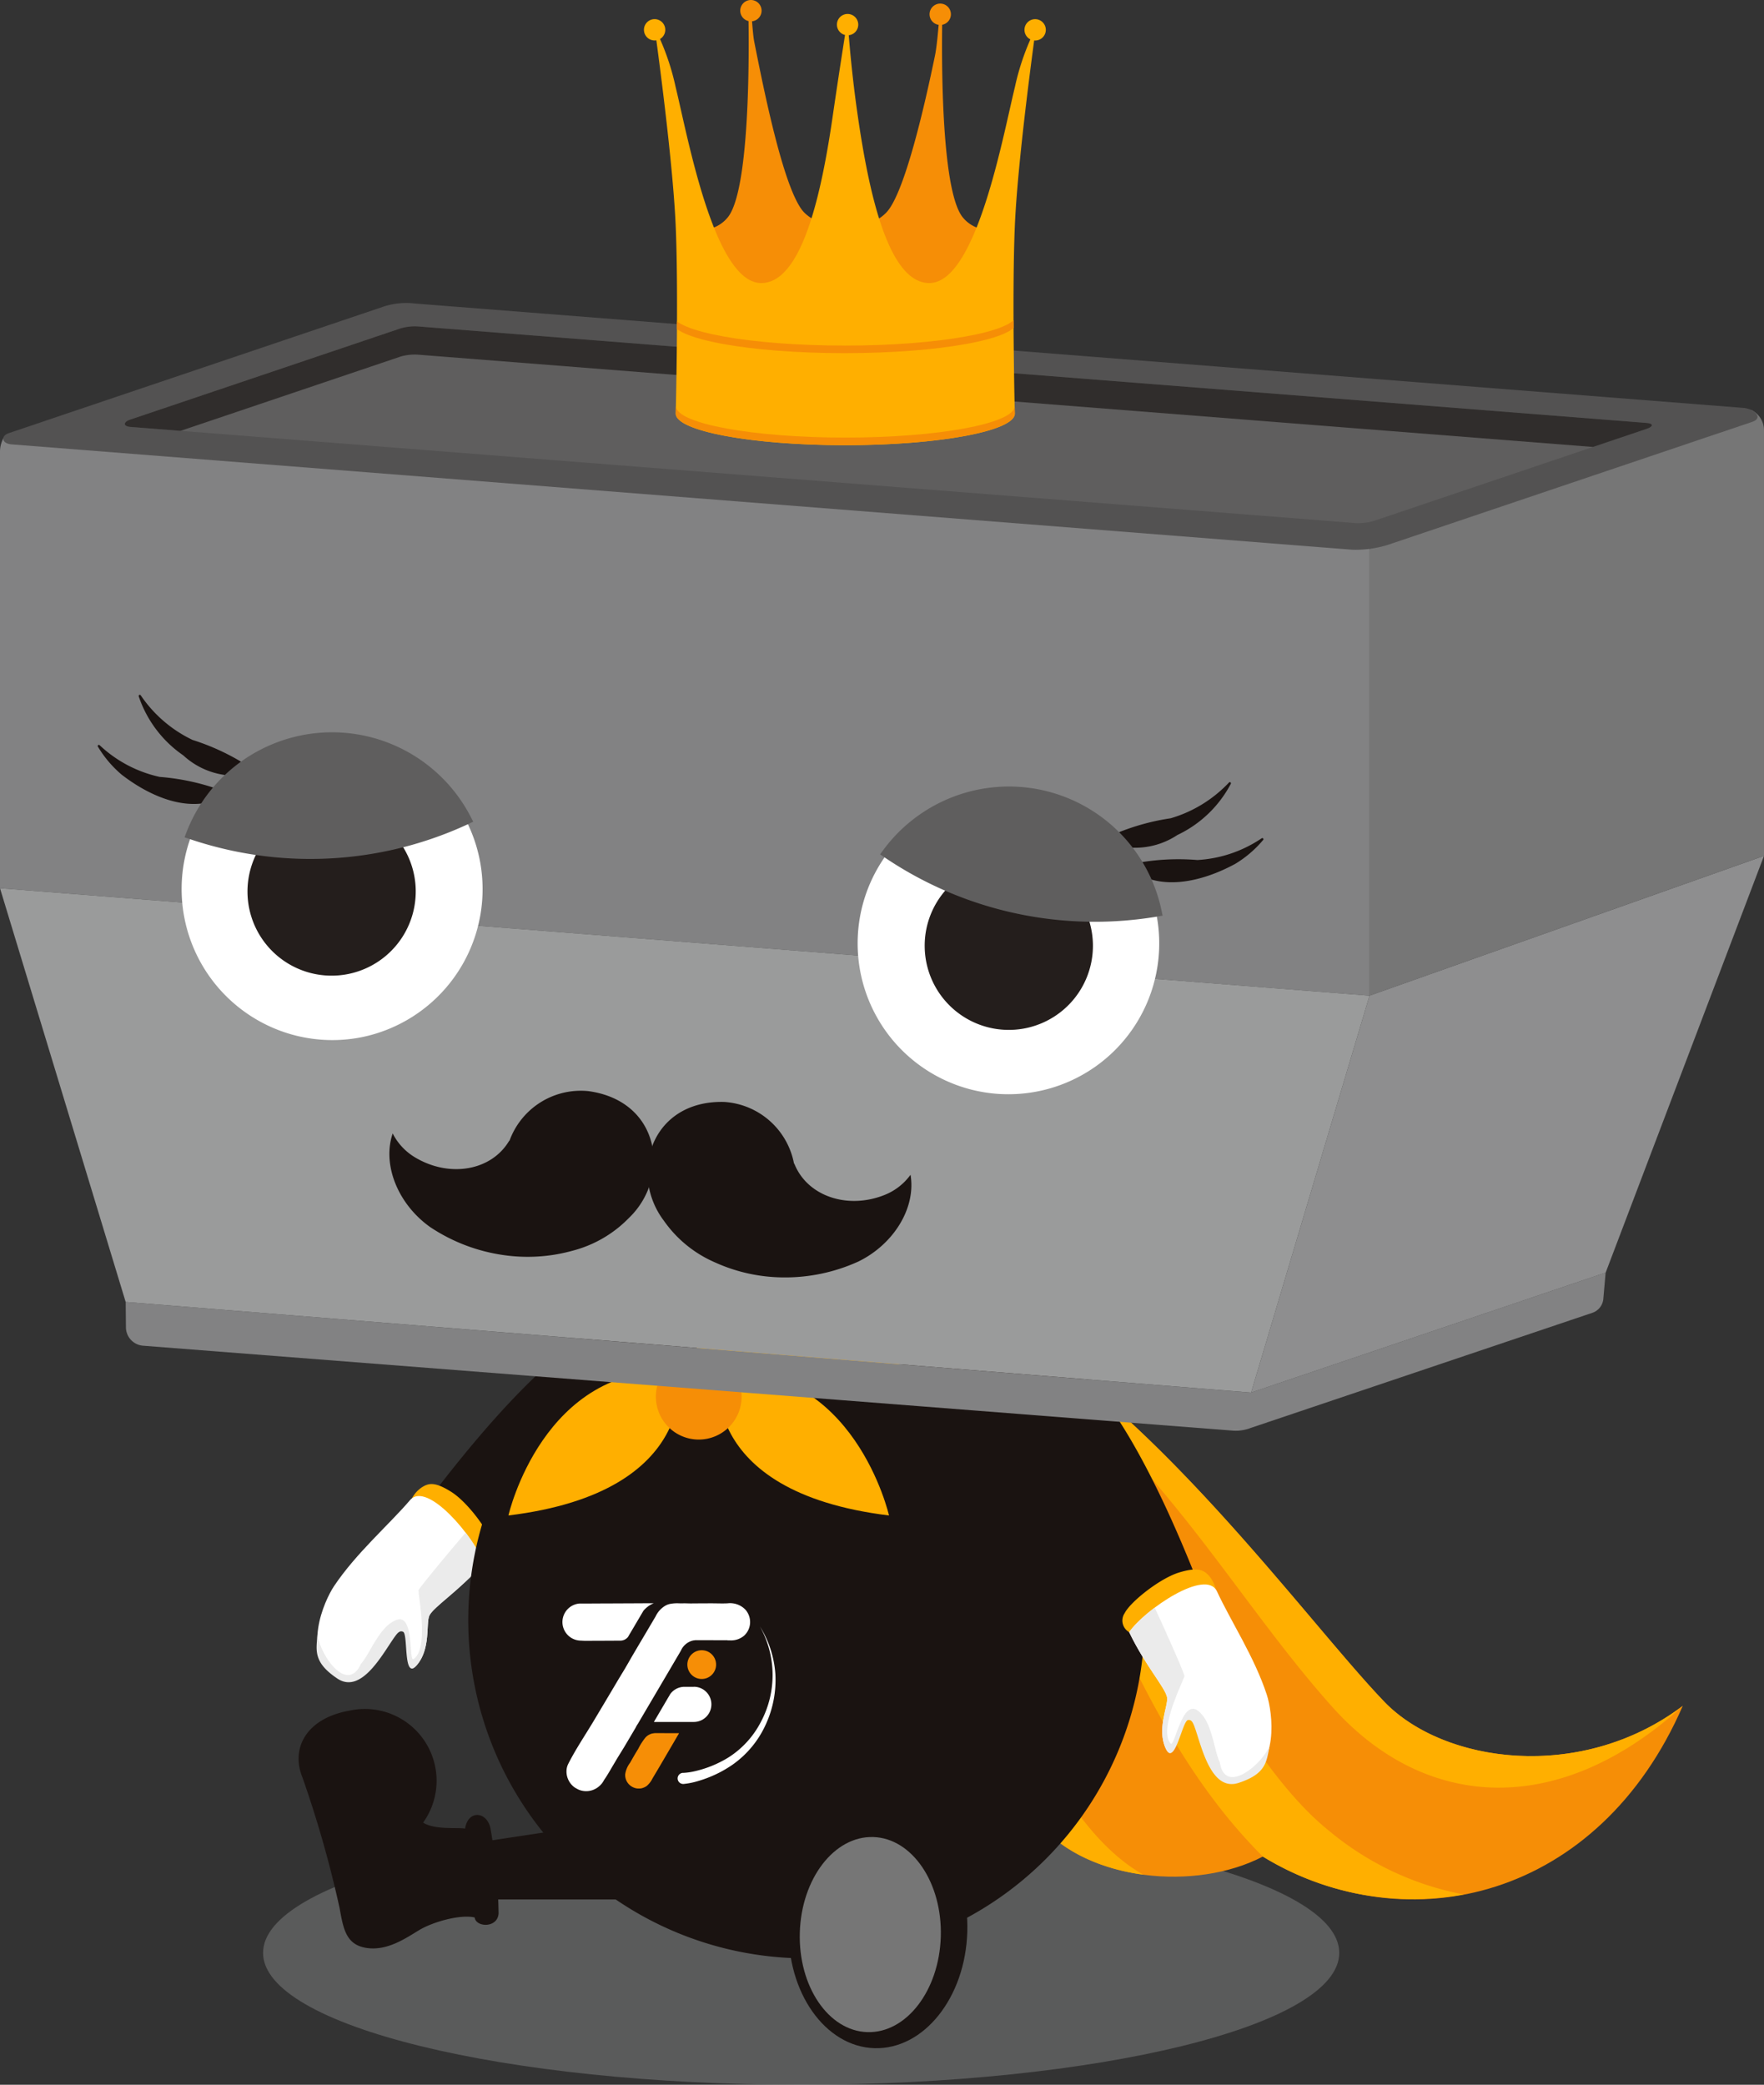 <svg id="Group_2057" data-name="Group 2057" xmlns="http://www.w3.org/2000/svg" xmlns:xlink="http://www.w3.org/1999/xlink" width="180.494" height="213.25" viewBox="0 0 180.494 213.25">
  <rect x="0" y="0" width="180.494" height="213.25" fill="#333333" stroke="none"/>
  <defs>
    <clipPath id="clip-path">
      <rect id="Rectangle_1049" data-name="Rectangle 1049" width="180.494" height="213.25" fill="none"/>
    </clipPath>
    <clipPath id="clip-path-3">
      <rect id="Rectangle_1046" data-name="Rectangle 1046" width="110.116" height="26.99" fill="none"/>
    </clipPath>
    <clipPath id="clip-path-4">
      <path id="Path_13779" data-name="Path 13779" d="M64.2,11.229c-1.118,7.717-3.092,17.136-7.325,17.136-4.817,0-7.523-15.018-8.758-20.049a25.3,25.3,0,0,0-2.149-6.072s1.83,13.02,2.149,20.129.007,19.346.007,19.346c0,1.784,7.768,3.231,17.349,3.231S82.822,43.5,82.822,41.719c0,0-.309-12.236.01-19.346S84.982,2.244,84.982,2.244a25.218,25.218,0,0,0-2.149,6.072c-1.234,5.032-3.943,20.049-8.759,20.049-4.233,0-6.206-9.419-7.325-17.136-.775-5.345-1.039-9.846-1.039-9.944,0,.1-.734,4.6-1.51,9.944" transform="translate(-45.967 -1.285)" fill="none"/>
    </clipPath>
  </defs>
  <g id="Group_2056" data-name="Group 2056" clip-path="url(#clip-path)">
    <g id="Group_2051" data-name="Group 2051">
      <g id="Group_2050" data-name="Group 2050" clip-path="url(#clip-path)">
        <g id="Group_2049" data-name="Group 2049" transform="translate(26.917 186.259)" opacity="0.3">
          <g id="Group_2048" data-name="Group 2048">
            <g id="Group_2047" data-name="Group 2047" clip-path="url(#clip-path-3)">
              <path id="Path_13734" data-name="Path 13734" d="M18.472,141.317c0,7.453,24.65,13.495,55.058,13.495s55.058-6.041,55.058-13.495-24.651-13.495-55.058-13.495-55.058,6.041-55.058,13.495" transform="translate(-18.472 -127.821)" fill="#b6b7b8"/>
            </g>
          </g>
        </g>
        <path id="Path_13735" data-name="Path 13735" d="M79.542,92.947c16.371,8,32.8,31.013,40.881,39.405,6.091,6.33,20.131,8.281,30.553.428-8.567,19.7-28.03,24.414-42.975,15.42-6.853,3.569-17.864,2.509-22.8-3.293-10.89,2.722-20.454,2.294-31.306-5.416C48.607,129.924,45.9,101.8,46.467,92.8c8.708-1.285,25.176-2.856,33.075.143" transform="translate(21.209 41.707)" fill="#f68e06"/>
        <path id="Path_13736" data-name="Path 13736" d="M68.7,108.344A47.113,47.113,0,0,0,58.2,91.276q-1.134.039-2.263.1c6.184,6.9,9.319,12.874,12,22.107,2.307,7.93,4.379,24.558,12.887,31.4,2.454,2.881,6.4,4.59,10.6,5.147-10.54-5.8-17.7-28.361-22.723-41.687" transform="translate(25.574 41.73)" fill="#ffaf00"/>
        <path id="Path_13737" data-name="Path 13737" d="M111.9,132.226c-8.077-8.393-24.51-31.41-40.881-39.405a25.866,25.866,0,0,0-5.974-1.32c21.2,9.772,29.457,27.793,41.573,41.3,9.467,10.551,23.128,11.421,35.835-.143-10.422,7.853-24.462,5.9-30.553-.428" transform="translate(29.735 41.832)" fill="#ffaf00"/>
        <path id="Path_13738" data-name="Path 13738" d="M88.894,116.645C82.711,105.99,71.325,96.437,63.207,91.314c-1.026-.045-2.063-.08-3.129-.082,10.977,7.676,17.18,14.079,21.735,23.461,5.915,12.175,10.508,24.083,19.93,33.5a29.217,29.217,0,0,0,20.564,3.88,30.243,30.243,0,0,1-13.711-6.451c-7.191-5.751-12.992-17.418-19.7-28.982" transform="translate(27.466 41.709)" fill="#ffaf00"/>
        <path id="Path_13739" data-name="Path 13739" d="M50.409,92.354a6.216,6.216,0,1,1,1.01,11.818L34.534,116.346c-.4.337-1.947-.847-2.881-1.954s-1.836-2.834-1.437-3.171C39.869,98.516,46.25,93.683,50.409,92.354" transform="translate(13.77 42.011)" fill="#1a1311"/>
        <path id="Path_13740" data-name="Path 13740" d="M34.883,112.093a1.321,1.321,0,0,0,1.367.169,1.353,1.353,0,0,0,.97-1.752c-.243-1.258-2.493-4.405-4.249-5.521s-2.385-.886-3.037-.476a3.175,3.175,0,0,0-1.007,1.116Z" transform="translate(13.225 47.627)" fill="#ffaf00" fill-rule="evenodd"/>
        <path id="Path_13741" data-name="Path 13741" d="M39.288,111.88c-.912-2.64-5.788-8.471-7.521-6.445-2.168,2.535-5.524,5.429-7.778,8.8-1.005,1.5-3.386,6.878.217,9.155s5.785-5.531,6.777-4.879.055,5.46,1.486,3.79.915-4.255,1.274-5.048c.4-.887,3.034-2.519,5.545-5.376" transform="translate(10.188 48.011)" fill="#fff" fill-rule="evenodd"/>
        <path id="Path_13742" data-name="Path 13742" d="M30.466,116.5c-1.778.558-2.776,3.5-3.69,4.492-1.447,3.188-4.256-1-4.452-3.028-.115,1.62-.506,2.849,2.028,4.545s4.764-2.783,5.944-4.369c.3-.408.513-.541.784-.414.541.252-.019,5.072,1.412,3.4s.915-4.256,1.274-5.048c.4-.887,3.034-2.519,5.545-5.376-.055-.16-.127-.334-.21-.516a14.542,14.542,0,0,0-1.623-2.6c-.173.2-.576.673-1.08,1.269-1.329,1.572-3.417,4.092-3.73,4.6-.127.207,1.14,5.976-.52,7.057-.509.331.1-4.578-1.682-4.019" transform="translate(10.165 49.187)" fill="#ebebeb" fill-rule="evenodd"/>
        <path id="Path_13743" data-name="Path 13743" d="M47.916,131.829l-.268-3.894-14.62,2.211c-.561.039-.93,1.338-.822,2.9s.65,2.8,1.212,2.758H50.432Z" transform="translate(14.715 58.489)" fill="#1a1311"/>
        <path id="Path_13744" data-name="Path 13744" d="M38.979,141.284c-1.485-.345-4.307.469-5.668,1.29s-3.248,2.141-5.361,1.832-2.4-1.915-2.785-4.073a114.232,114.232,0,0,0-3.813-13.4c-1.2-2.958.405-6.015,4.794-6.8a7.342,7.342,0,0,1,7.563,11.448c1.2.769,3.512.466,4.293.615.31-2.011,2.372-1.753,2.629.154a54.146,54.146,0,0,1,.8,8.523c-.1,1.514-2.307,1.437-2.448.418" transform="translate(9.585 54.851)" fill="#1a1311"/>
        <path id="Path_13745" data-name="Path 13745" d="M102.08,124.581a34.6,34.6,0,1,1-34.6-34.6,34.6,34.6,0,0,1,34.6,34.6" transform="translate(15.031 41.137)" fill="#1a1311"/>
        <path id="Path_13746" data-name="Path 13746" d="M49.995,118.409a.531.531,0,0,0-.1.006v-.006h-.883c-.045,0-.092,0-.138.007l-.06.007a1.8,1.8,0,0,0-1.26.777l0,.012-.1.168-.076.127-.4.682-.544.927-.519.886h.606l2.495,0H49.9v0a.709.709,0,0,0,.1,0,1.8,1.8,0,0,0,0-3.6" transform="translate(20.991 54.134)" fill="#fff"/>
        <path id="Path_13747" data-name="Path 13747" d="M48.223,112.542l-1.7.009-1.415.006-1.191.006h-.342l-1.642.009h-.721a1.9,1.9,0,0,0,.119,3.792h.012c.165.007.328.02.494.02.493,0,.988-.006,1.482-.007h.309l1.792-.009a1.006,1.006,0,0,0,.771-.383l.074-.128.058-.1.555-.938.465-.79.421-.714a2.564,2.564,0,0,1,.392-.383,2.508,2.508,0,0,1,.676-.392Z" transform="translate(18.07 51.452)" fill="#fff"/>
        <path id="Path_13748" data-name="Path 13748" d="M58.565,114.526a1.9,1.9,0,0,1-.595,1.316,2.051,2.051,0,0,1-1.422.5c-.1,0-.2,0-.3,0l.007-.016-3.126-.006a1.3,1.3,0,0,0-.131,0c-.036,0-.073.006-.106.01s-.064.009-.093.015l-.015,0-.016,0a.941.941,0,0,0-.106.026,1.538,1.538,0,0,0-.278.1l-.051.025a1.787,1.787,0,0,0-.277.17.592.592,0,0,0-.074.061c-.026.02-.052.044-.077.067l-.012.012c-.022.019-.042.039-.063.06a1.271,1.271,0,0,0-.114.136,1.517,1.517,0,0,0-.15.226,1.074,1.074,0,0,0-.054.1c-.012.022-.022.05-.034.074l-.924,1.571-.019.034-3.451,5.862a2.917,2.917,0,0,0-.205.345c-.012.022-.022.045-.034.067q-.457.772-.912,1.545c-.567.96-.66,1.064-1.227,2.024-.168.283-.335.564-.5.848-.127.216-.258.43-.392.64-.067.1-.144.207-.207.316a2.69,2.69,0,0,1-.192.3,2.2,2.2,0,0,1-.471.444,2,2,0,0,1-1.931.208c-.134-.068-.267-.141-.395-.22a2.007,2.007,0,0,1-.839-1.7,1.691,1.691,0,0,1,.172-.7c.781-1.545,1.766-2.987,2.652-4.475q1-1.672,1.995-3.347.19-.317.377-.637c.21-.353.423-.7.638-1.055.35-.574.675-1.172,1.019-1.752.316-.535.63-1.07.946-1.6.108-.182.213-.361.321-.542q.5-.848,1-1.693a2.5,2.5,0,0,1,1.058-1.129,1.7,1.7,0,0,1,.374-.136,3.821,3.821,0,0,1,.956-.071c.3.006.6-.006.9.006s.63,0,.941,0h.009s1.464-.007,1.47-.006c.551,0,1.1.026,1.652,0a2.18,2.18,0,0,1,1.808.63,1.639,1.639,0,0,1,.191.249,1.9,1.9,0,0,1,.306,1.1" transform="translate(18.186 51.452)" fill="#fff"/>
        <path id="Path_13749" data-name="Path 13749" d="M46.888,121.667a.316.316,0,0,0-.083.009.706.706,0,0,0-.083.013H46.71l-.082.019a1.121,1.121,0,0,0-.213.079.351.351,0,0,0-.041.02,1.236,1.236,0,0,0-.213.13.454.454,0,0,0-.058.047.732.732,0,0,0-.061.054l-.055.054a6.384,6.384,0,0,0-.758,1.183c-.291.462-.56.941-.831,1.418a2.55,2.55,0,0,0-.5,1.193v.051a1.385,1.385,0,0,0,.647,1.172,1.4,1.4,0,0,0,.516.2,1.364,1.364,0,0,0,.175.016h.141l.061-.006h.013c.02,0,.038,0,.06-.007l.036-.009c.029,0,.057-.01.083-.016l.032-.01a.243.243,0,0,0,.051-.019,1.212,1.212,0,0,0,.315-.146.251.251,0,0,0,.044-.028.433.433,0,0,0,.051-.039,2.32,2.32,0,0,0,.57-.748c.433-.73.37-.616.8-1.348L48.81,122.7l.421-.723.157-.267.007-.015v-.031l-2.407-.006c-.035,0-.068,0-.1.006" transform="translate(20.07 55.621)" fill="#f68e06"/>
        <path id="Path_13750" data-name="Path 13750" d="M49.737,115.84a1.47,1.47,0,1,0,1.467,1.469,1.47,1.47,0,0,0-1.467-1.469" transform="translate(22.067 52.96)" fill="#f68e06"/>
        <path id="Path_13751" data-name="Path 13751" d="M48.151,129.147a6.746,6.746,0,0,0,1.176-.169,11.407,11.407,0,0,0,3.424-1.395,9.4,9.4,0,0,0,3.328-3.624,10.178,10.178,0,0,0-.08-9.782,10.537,10.537,0,0,1,1.578,4.9,10.892,10.892,0,0,1-.987,5.126,10.108,10.108,0,0,1-3.368,4.086,11.985,11.985,0,0,1-2.359,1.276,11.846,11.846,0,0,1-1.275.44,7.46,7.46,0,0,1-1.368.271.569.569,0,1,1-.108-1.132.109.109,0,0,1,.031,0Z" transform="translate(21.761 52.199)" fill="#fff"/>
        <path id="Path_13752" data-name="Path 13752" d="M55.383,138.969c-.2,6.719,3.726,12.29,8.774,12.441s9.3-5.173,9.5-11.892-3.726-12.29-8.774-12.441-9.3,5.173-9.5,11.892" transform="translate(25.317 58.096)" fill="#1a1311"/>
        <path id="Path_13753" data-name="Path 13753" d="M56.164,138.715c-.166,5.51,2.929,10.074,6.913,10.194s7.347-4.251,7.512-9.762-2.929-10.073-6.913-10.193-7.346,4.251-7.512,9.76" transform="translate(25.674 58.954)" fill="#767676"/>
        <path id="Path_13754" data-name="Path 13754" d="M77.487,95.385a6.216,6.216,0,1,0-4.181,11.1l12.944,16.3c.291.431,2.1-.287,3.3-1.1s2.537-2.231,2.244-2.662c-5.84-14.849-10.669-21.233-14.311-23.641" transform="translate(30.832 43.005)" fill="#1a1311"/>
        <path id="Path_13755" data-name="Path 13755" d="M80.868,116.789a1.319,1.319,0,0,1-1.361-.208,1.354,1.354,0,0,1-.459-1.95c.576-1.144,3.6-3.561,5.588-4.159s2.537-.205,3.053.364a3.177,3.177,0,0,1,.666,1.348Z" transform="translate(36.033 50.369)" fill="#ffaf00" fill-rule="evenodd"/>
        <path id="Path_13756" data-name="Path 13756" d="M79.289,116.1c1.594-2.3,7.872-6.581,8.988-4.16,1.4,3.028,3.843,6.725,5.1,10.582.56,1.721,1.393,7.539-2.694,8.752s-4.066-6.894-5.2-6.535-1.536,5.24-2.46,3.245.275-4.344.144-5.2c-.146-.963-2.235-3.25-3.876-6.68" transform="translate(36.249 50.849)" fill="#fff" fill-rule="evenodd"/>
        <path id="Path_13757" data-name="Path 13757" d="M86.229,123.333c1.559,1.02,1.721,4.124,2.331,5.326.526,3.462,4.367.192,5.106-1.706-.329,1.591-.287,2.879-3.185,3.824s-3.829-3.971-4.536-5.819c-.182-.475-.345-.659-.641-.611-.589.1-1.36,4.886-2.282,2.891s.274-4.344.144-5.2c-.146-.963-2.235-3.25-3.876-6.68.1-.14.211-.287.341-.44a14.707,14.707,0,0,1,2.269-2.062c.112.242.372.8.7,1.515.852,1.874,2.177,4.866,2.34,5.443.066.235-2.719,5.443-1.415,6.933.4.458,1.15-4.433,2.709-3.411" transform="translate(36.25 51.594)" fill="#ebebeb" fill-rule="evenodd"/>
        <path id="Path_13758" data-name="Path 13758" d="M61.283,102.478a15.192,15.192,0,0,0,14.728-11.5,30.948,30.948,0,0,0-6.664-2.643,8.506,8.506,0,0,1-16.128,0,30.948,30.948,0,0,0-6.664,2.643,15.193,15.193,0,0,0,14.728,11.5" transform="translate(21.284 40.386)" fill="#ffaf00"/>
        <path id="Path_13759" data-name="Path 13759" d="M53.107,96.254S55.6,108.59,35.7,111.022c0,0,3.526-15.532,17.4-14.769" transform="translate(16.323 43.993)" fill="#ffaf00"/>
        <path id="Path_13760" data-name="Path 13760" d="M50.515,96.254s-2.493,12.336,17.4,14.769c0,0-3.526-15.532-17.4-14.769" transform="translate(23.049 43.993)" fill="#ffaf00"/>
        <path id="Path_13761" data-name="Path 13761" d="M54.829,99.419a4.387,4.387,0,1,1-4.388-4.388,4.387,4.387,0,0,1,4.388,4.388" transform="translate(21.055 43.446)" fill="#f68e06"/>
        <path id="Path_13762" data-name="Path 13762" d="M124.461,91.943a1.664,1.664,0,0,1-1.089,1.489L88.416,105.209a4.31,4.31,0,0,1-1.8.293l1.8-3.9L124.691,89.33Z" transform="translate(39.599 40.84)" fill="#828283"/>
        <path id="Path_13763" data-name="Path 13763" d="M8.826,91.393s.016,1.647.025,2.617a1.9,1.9,0,0,0,1.768,1.858l111.56,8.691a1.7,1.7,0,0,0,1.811-1.7c0-.989-.01-2.192-.01-2.192Z" transform="translate(4.035 41.783)" fill="#828283"/>
        <path id="Path_13764" data-name="Path 13764" d="M.344,30.764l133.832,9.628,5.953-1.709v49.1L0,76.793V32.269a3,3,0,0,1,.344-1.505" transform="translate(0 14.065)" fill="#828283"/>
        <path id="Path_13765" data-name="Path 13765" d="M136.529,30.869V74.386L96.164,88.69v-45.7l39.049-14.218a2.3,2.3,0,0,1,1.316,2.094" transform="translate(43.964 13.155)" fill="#767676"/>
        <path id="Path_13766" data-name="Path 13766" d="M42.373,21.319a7.459,7.459,0,0,0-3.159.29L.8,34.575c-.852.287-.74,1.067.278,1.15L138.241,46.5a11.041,11.041,0,0,0,4.138-.656l36.807-12.422c1.177-.4.226-1.338-.912-1.428Z" transform="translate(0.104 9.729)" fill="#535252"/>
        <path id="Path_13767" data-name="Path 13767" d="M134.268,43,9.31,33.192c-.732-.06-.7-.507-.009-.739l27.7-9.351a5.273,5.273,0,0,1,1.749-.185l125.679,9.869c.778.061.742.37.02.613l-27.74,9.364a5.556,5.556,0,0,1-2.445.238" transform="translate(4.01 10.473)" fill="#5f5e5e"/>
        <path id="Path_13768" data-name="Path 13768" d="M38.753,25.805l120.233,9.441,5.469-1.845c.72-.243.756-.554-.022-.615L38.753,22.917a5.3,5.3,0,0,0-1.746.187L9.3,32.453c-.7.232-.724.681.007.74l5.158.405,22.54-7.608a5.294,5.294,0,0,1,1.746-.185" transform="translate(4.01 10.473)" fill="#302d2c"/>
        <path id="Path_13769" data-name="Path 13769" d="M87.851,114.98l12.114-40.6,40.364-14.3-16.2,42.627Z" transform="translate(40.164 27.466)" fill="#8e8e8f"/>
        <path id="Path_13770" data-name="Path 13770" d="M0,62.351l12.858,42.318,115.157,9.271,12.114-40.6Z" transform="translate(0 28.506)" fill="#9a9b9b"/>
        <path id="Path_13771" data-name="Path 13771" d="M76.226,22.042C73.559,18.966,74.11.588,74.11.588L73.882.525c-.111.917-.271,3.617-.542,4.93-1.087,5.269-2.957,13.282-4.7,15.708-1.14,1.585-3.735,2-4.243,2.06h0s-3.458-.309-4.715-2.06C57.75,18.47,55.856,9.114,54.852,4.048c-.182-.921-.264-2.97-.366-3.523l-.248.061s.529,18.379-2.139,21.456a3.469,3.469,0,0,1-3.264,1.177v9.846H79.491V23.219a3.472,3.472,0,0,1-3.266-1.177" transform="translate(22.326 0.24)" fill="#f68e06"/>
        <path id="Path_13772" data-name="Path 13772" d="M47.4,2.442a1.091,1.091,0,1,1-1.091-1.1,1.094,1.094,0,0,1,1.091,1.1" transform="translate(20.672 0.615)" fill="#ffaf00"/>
        <path id="Path_13773" data-name="Path 13773" d="M60.95,2.079a1.091,1.091,0,1,1-1.091-1.1,1.094,1.094,0,0,1,1.091,1.1" transform="translate(26.867 0.449)" fill="#ffaf00"/>
        <path id="Path_13774" data-name="Path 13774" d="M74.121,2.444a1.092,1.092,0,1,1-1.091-1.1,1.094,1.094,0,0,1,1.091,1.1" transform="translate(32.888 0.616)" fill="#ffaf00"/>
        <path id="Path_13775" data-name="Path 13775" d="M54.163,1.095A1.092,1.092,0,1,1,53.072,0a1.095,1.095,0,0,1,1.091,1.1" transform="translate(23.764 0)" fill="#f68e06"/>
        <path id="Path_13776" data-name="Path 13776" d="M67.456,1.351a1.092,1.092,0,1,1-1.091-1.1,1.092,1.092,0,0,1,1.091,1.1" transform="translate(29.841 0.117)" fill="#f68e06"/>
        <path id="Path_13777" data-name="Path 13777" d="M84.982,2.244a25.284,25.284,0,0,0-2.151,6.072c-1.233,5.032-3.94,20.049-8.758,20.049-4.233,0-6.208-9.419-7.325-17.135-.775-5.346-1.038-9.846-1.038-9.945,0,.1-.736,4.6-1.511,9.945-1.118,7.716-3.092,17.135-7.325,17.135-4.817,0-7.525-15.018-8.758-20.049a25.252,25.252,0,0,0-2.149-6.072s1.83,13.021,2.149,20.129.009,19.346.009,19.346c0,1.785,7.767,3.232,17.349,3.232S82.822,43.5,82.822,41.719c0,0-.309-12.236.009-19.346S84.982,2.244,84.982,2.244" transform="translate(21.015 0.587)" fill="#ffaf00"/>
      </g>
    </g>
    <g id="Group_2053" data-name="Group 2053" transform="translate(66.982 1.872)">
      <g id="Group_2052" data-name="Group 2052" clip-path="url(#clip-path-4)">
        <path id="Path_13778" data-name="Path 13778" d="M64.843,25.253c-9.636,0-17.457-1.415-17.636-3.171-.01.446-.016.715-.016.715,0,1.785,7.9,3.232,17.652,3.232S82.5,24.583,82.5,22.8c0,0-.007-.27-.016-.715-.181,1.756-8,3.171-17.636,3.171" transform="translate(-45.407 8.223)" fill="#f68e06"/>
      </g>
    </g>
    <g id="Group_2055" data-name="Group 2055">
      <g id="Group_2054" data-name="Group 2054" clip-path="url(#clip-path)">
        <path id="Path_13780" data-name="Path 13780" d="M64.8,31.712c-9.472,0-17.157-1.415-17.333-3.171-.01.446-.016.715-.016.715,0,1.785,7.767,3.232,17.349,3.232s17.349-1.447,17.349-3.232c0,0-.007-.27-.017-.715-.176,1.756-7.861,3.171-17.332,3.171" transform="translate(21.692 13.048)" fill="#f68e06"/>
        <path id="Path_13781" data-name="Path 13781" d="M27.686,80.924c-1.106,3.219.536,7.263,3.834,9.6A18.091,18.091,0,0,0,39,93.382a17.151,17.151,0,0,0,7.094-.446A12.361,12.361,0,0,0,51.84,89.6a8.276,8.276,0,0,0,2.547-5.428c.163-3.762-2.184-6.954-6.7-7.56a7.768,7.768,0,0,0-8.063,5.1l-.015-.034c-1.823,3.1-6.132,3.824-9.651,1.708a6.024,6.024,0,0,1-2.278-2.442Z" transform="translate(12.5 34.995)" fill="#1a1311" fill-rule="evenodd"/>
        <path id="Path_13782" data-name="Path 13782" d="M72.381,84.8c.58,3.354-1.686,7.085-5.313,8.867A18.1,18.1,0,0,1,59.227,95.3a17.171,17.171,0,0,1-6.933-1.571,12.345,12.345,0,0,1-5.138-4.211A8.271,8.271,0,0,1,45.5,83.753c.439-3.741,3.264-6.518,7.816-6.4a7.769,7.769,0,0,1,7.147,6.318l.019-.031c1.307,3.347,5.447,4.75,9.257,3.222a6.021,6.021,0,0,0,2.636-2.049Z" transform="translate(20.783 35.363)" fill="#1a1311" fill-rule="evenodd"/>
        <path id="Path_13783" data-name="Path 13783" d="M21.626,56.781A7.822,7.822,0,0,1,14.3,54.967,11.943,11.943,0,0,1,9.743,48.93a.12.12,0,0,1,.07-.149.113.113,0,0,1,.137.048,13.356,13.356,0,0,0,5.3,4.56,23.5,23.5,0,0,1,6.4,3.156.128.128,0,0,1-.029.224Z" transform="translate(4.452 22.298)" fill="#1a1311"/>
        <path id="Path_13784" data-name="Path 13784" d="M20.121,57.394c-3.542,2.152-7.843.232-10.8-2.053a11.44,11.44,0,0,1-2.442-2.878.116.116,0,0,1,.176-.146A13.035,13.035,0,0,0,13.2,55.564a23.655,23.655,0,0,1,6.9,1.6.13.13,0,0,1,.022.23" transform="translate(3.135 23.904)" fill="#1a1311"/>
        <path id="Path_13785" data-name="Path 13785" d="M24.9,82.348a15.46,15.46,0,0,1-5.081-28.083,15.305,15.305,0,0,1,11.573-2.1,15.453,15.453,0,0,1,.165,30.158,15.306,15.306,0,0,1-6.656.022" transform="translate(5.83 23.689)" fill="#fff"/>
        <path id="Path_13786" data-name="Path 13786" d="M34.444,66.88a8.607,8.607,0,1,1-6.9-10.062,8.6,8.6,0,0,1,6.9,10.062" transform="translate(7.944 25.909)" fill="#241e1c"/>
        <path id="Path_13787" data-name="Path 13787" d="M31.092,52.122a15.429,15.429,0,0,0-17.654,9.53,38.413,38.413,0,0,0,4.08,1.131,37.828,37.828,0,0,0,24.029-2.646,15.454,15.454,0,0,0-10.455-8.014" transform="translate(6.144 23.667)" fill="#5f5e5e"/>
        <path id="Path_13788" data-name="Path 13788" d="M31.092,52.122a15.429,15.429,0,0,0-17.654,9.53,38.413,38.413,0,0,0,4.08,1.131,37.828,37.828,0,0,0,24.029-2.646A15.454,15.454,0,0,0,31.092,52.122Z" transform="translate(6.144 23.667)" fill="none" stroke="#5f5e5e" stroke-miterlimit="10" stroke-width="1.07"/>
        <path id="Path_13789" data-name="Path 13789" d="M77.534,60.936a7.826,7.826,0,0,0,7.518-.625,11.958,11.958,0,0,0,5.464-5.234.122.122,0,0,0-.045-.159.115.115,0,0,0-.144.026A13.342,13.342,0,0,1,84.365,58.6a23.558,23.558,0,0,0-6.817,2.1.128.128,0,0,0-.007.226Z" transform="translate(35.421 25.1)" fill="#1a1311"/>
        <path id="Path_13790" data-name="Path 13790" d="M79.2,61.781c3.155,2.687,7.706,1.475,10.994-.309a11.4,11.4,0,0,0,2.869-2.454.116.116,0,0,0-.152-.17,13.036,13.036,0,0,1-6.585,2.227,23.64,23.64,0,0,0-7.069.482.131.131,0,0,0-.058.224" transform="translate(36.189 26.895)" fill="#1a1311"/>
        <path id="Path_13791" data-name="Path 13791" d="M69.9,85.394a15.43,15.43,0,1,1,6.568,1.081A15.361,15.361,0,0,1,69.9,85.394" transform="translate(27.553 25.43)" fill="#fff"/>
        <path id="Path_13792" data-name="Path 13792" d="M64.933,69.321a8.607,8.607,0,1,0,8.412-8.836,8.6,8.6,0,0,0-8.412,8.836" transform="translate(29.685 27.651)" fill="#241e1c"/>
        <path id="Path_13793" data-name="Path 13793" d="M73.918,55.6A15.428,15.428,0,0,1,89.83,67.817a38.314,38.314,0,0,1-4.208.468,37.837,37.837,0,0,1-23.3-6.435,15.454,15.454,0,0,1,11.6-6.25" transform="translate(28.491 25.409)" fill="#5f5e5e"/>
        <path id="Path_13794" data-name="Path 13794" d="M73.918,55.6A15.428,15.428,0,0,1,89.83,67.817a38.314,38.314,0,0,1-4.208.468,37.837,37.837,0,0,1-23.3-6.435A15.454,15.454,0,0,1,73.918,55.6Z" transform="translate(28.491 25.409)" fill="none" stroke="#5f5e5e" stroke-miterlimit="10" stroke-width="1.07"/>
      </g>
    </g>
  </g>
</svg>
